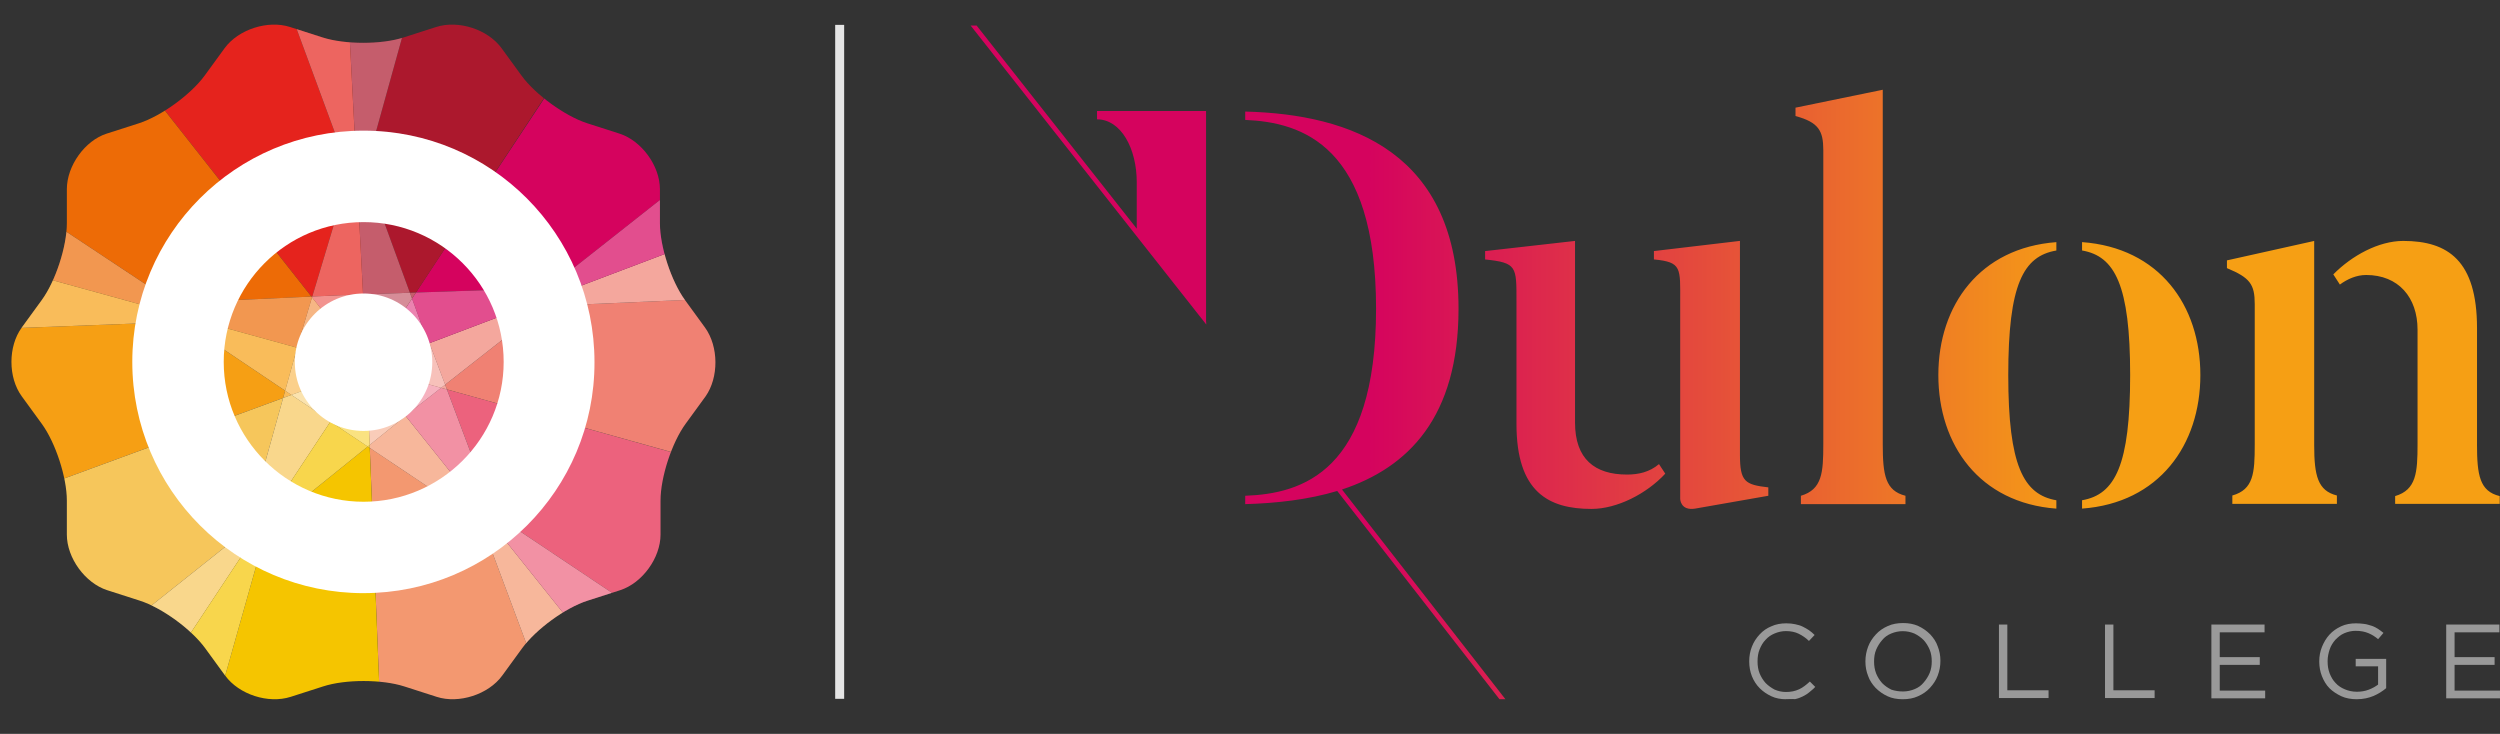 <?xml version="1.0" encoding="UTF-8"?>
<svg id="Layer_2" data-name="Layer 2" xmlns="http://www.w3.org/2000/svg" xmlns:xlink="http://www.w3.org/1999/xlink" viewBox="0 0 1111.76 326.35">
  <rect x="0" y="0" width="1111.76" height="326.35" fill="#333333" stroke="none"/>
  <defs>
    <style>
      .cls-1 {
        clip-path: url(#clippath);
      }

      .cls-2 {
        fill: none;
      }

      .cls-2, .cls-3, .cls-4, .cls-5, .cls-6, .cls-7, .cls-8, .cls-9, .cls-10, .cls-11, .cls-12, .cls-13, .cls-14, .cls-15, .cls-16, .cls-17 {
        stroke-width: 0px;
      }

      .cls-3 {
        fill: url(#linear-gradient);
      }

      .cls-4 {
        isolation: isolate;
        opacity: .3;
      }

      .cls-4, .cls-10 {
        fill: #fff;
      }

      .cls-5 {
        fill: #d5035e;
      }

      .cls-6 {
        fill: #ac182d;
      }

      .cls-7 {
        fill: #999;
      }

      .cls-8 {
        fill: #f08173;
      }

      .cls-9 {
        fill: #f39870;
      }

      .cls-11 {
        fill: #e5231d;
      }

      .cls-12 {
        fill: #e5e5e5;
      }

      .cls-13 {
        fill: #ec627d;
      }

      .cls-14 {
        fill: #ed6b06;
      }

      .cls-15 {
        fill: #f6c65b;
      }

      .cls-16 {
        fill: #f69f14;
      }

      .cls-17 {
        fill: #f5c500;
      }
    </style>
    <linearGradient id="linear-gradient" x1="431.64" y1="751.15" x2="1111.63" y2="751.15" gradientTransform="translate(0 -590)" gradientUnits="userSpaceOnUse">
      <stop offset=".26" stop-color="#d5035e"/>
      <stop offset=".73" stop-color="#f69f14"/>
    </linearGradient>
    <clipPath id="clippath">
      <path class="cls-2" d="m313.53,145.67l-8.9-12.22c-6.11-8.37-11.16-23.78-11.16-34.15v-15.15c0-10.36-8.1-21.52-17.94-24.71l-14.48-4.65c-9.83-3.19-22.99-12.75-29.1-21.13l-8.9-12.22c-6.11-8.37-19.13-12.62-29.1-9.43l-14.48,4.65c-9.83,3.19-26.04,3.19-36.01,0l-14.48-4.65c-9.83-3.19-22.99,1.06-29.1,9.43l-8.9,12.22c-6.11,8.37-19.27,17.94-29.1,21.13l-14.48,4.65c-9.57,3.06-17.67,14.22-17.67,24.71v15.15c0,10.36-5.05,25.78-11.16,34.15l-8.9,12.22c-6.11,8.37-6.11,22.19,0,30.56l8.9,12.22c6.11,8.37,11.16,23.78,11.16,34.15v15.15c0,10.36,8.1,21.52,17.94,24.71l14.48,4.65c9.96,3.19,22.99,12.75,29.1,21.13l8.9,12.22c6.11,8.37,19.13,12.62,29.1,9.43l14.48-4.65c9.83-3.19,26.04-3.19,36.01,0l14.48,4.65c9.83,3.19,22.99-1.06,29.1-9.43l8.9-12.22c6.11-8.37,19.13-17.94,29.1-21.13l14.48-4.65c9.83-3.19,17.94-14.35,17.94-24.71v-15.15c0-10.36,5.05-25.78,11.16-34.15l8.9-12.22c5.85-8.37,5.85-22.06-.27-30.56Z"/>
    </clipPath>
  </defs>
  <g id="Dulon">
    <g>
      <g>
        <g>
          <path class="cls-7" d="m794.22,310.95c-2.39,0-4.52-.4-6.51-1.33s-3.72-2.13-5.18-3.59c-1.46-1.46-2.66-3.32-3.45-5.31s-1.2-4.25-1.2-6.64h0c0-2.26.4-4.52,1.2-6.51.8-2.13,1.99-3.85,3.45-5.45,1.46-1.59,3.19-2.79,5.18-3.59,1.99-.93,4.25-1.33,6.64-1.33,1.46,0,2.79.13,3.99.4s2.26.53,3.32,1.06,1.99,1.06,2.79,1.59c.93.66,1.73,1.33,2.52,2.13l-2.52,2.66c-1.33-1.33-2.92-2.39-4.52-3.19-1.59-.8-3.59-1.2-5.71-1.2-1.86,0-3.45.4-5.05,1.06s-2.92,1.59-3.99,2.79c-1.2,1.2-1.99,2.66-2.66,4.25s-.93,3.45-.93,5.31v.13c0,1.86.27,3.72.93,5.31s1.59,3.06,2.66,4.25c1.2,1.2,2.52,2.13,3.99,2.92,1.59.66,3.19,1.06,5.05,1.06,2.26,0,4.12-.4,5.85-1.2s3.19-1.99,4.78-3.45l2.39,2.39c-.8.93-1.73,1.59-2.66,2.39s-1.86,1.33-2.92,1.86-2.13.93-3.45,1.2c-1.2-.13-2.52,0-3.99,0Z"/>
          <path class="cls-7" d="m846.17,310.95c-2.52,0-4.78-.4-6.78-1.33s-3.72-2.13-5.31-3.72c-1.46-1.59-2.66-3.32-3.32-5.31-.8-1.99-1.2-4.12-1.2-6.38v-.13c0-2.26.4-4.38,1.2-6.51s1.99-3.85,3.45-5.45c1.46-1.59,3.19-2.79,5.31-3.72,1.99-.93,4.38-1.33,6.78-1.33s4.78.4,6.78,1.33,3.72,2.13,5.31,3.72c1.46,1.59,2.66,3.32,3.32,5.31.8,1.99,1.2,4.12,1.2,6.38v.13c0,2.26-.4,4.38-1.2,6.51-.8,2.13-1.99,3.85-3.45,5.45-1.46,1.59-3.19,2.79-5.31,3.72-1.99.93-4.25,1.33-6.78,1.33Zm.13-3.45c1.86,0,3.59-.4,5.18-1.06s2.92-1.59,3.99-2.92c1.06-1.2,1.99-2.66,2.66-4.25s.93-3.32.93-5.18h0c0-1.86-.27-3.59-.93-5.18s-1.59-3.06-2.66-4.25c-1.2-1.2-2.52-2.13-4.12-2.92-1.59-.66-3.32-1.06-5.18-1.06s-3.59.4-5.18,1.06-2.92,1.59-3.99,2.92c-1.06,1.2-1.99,2.66-2.66,4.25s-.93,3.32-.93,5.18v.13c0,1.86.27,3.59.93,5.31.66,1.59,1.59,3.06,2.66,4.25,1.2,1.2,2.52,2.13,4.12,2.92,1.59.53,3.32.8,5.18.8Z"/>
          <path class="cls-7" d="m888.95,277.74h3.72v29.23h18.33v3.45h-22.06v-32.68Z"/>
          <path class="cls-7" d="m936.12,277.74h3.72v29.23h18.33v3.45h-22.06v-32.68Z"/>
          <path class="cls-7" d="m983.41,277.74h23.65v3.45h-19.93v11.03h17.8v3.45h-17.8v11.43h20.2v3.45h-23.92v-32.82h0Z"/>
          <path class="cls-7" d="m1048.12,310.95c-2.52,0-4.92-.4-6.91-1.33s-3.85-2.13-5.31-3.59-2.52-3.32-3.32-5.31-1.2-4.25-1.2-6.51v-.13c0-2.26.4-4.38,1.2-6.38.8-1.99,1.86-3.85,3.32-5.45s3.19-2.79,5.18-3.72,4.25-1.33,6.64-1.33c1.33,0,2.66.13,3.72.27,1.06.13,2.26.53,3.19.8s1.86.8,2.79,1.33c.8.53,1.73,1.2,2.52,1.86l-2.39,2.79c-1.2-1.06-2.66-1.99-4.25-2.66s-3.45-1.06-5.71-1.06c-1.86,0-3.45.4-5.05,1.06s-2.79,1.73-3.99,2.92c-1.06,1.2-1.99,2.66-2.52,4.25s-.93,3.32-.93,5.18v.13c0,1.99.27,3.72.93,5.45.66,1.59,1.46,3.06,2.66,4.25,1.06,1.2,2.52,2.13,4.12,2.79,1.59.66,3.32,1.06,5.31,1.06,1.86,0,3.59-.27,5.31-.93s3.06-1.46,4.12-2.26v-8.1h-9.96v-3.32h13.55v13.02c-1.59,1.33-3.45,2.52-5.58,3.45-2.26.93-4.65,1.46-7.44,1.46Z"/>
          <path class="cls-7" d="m1087.84,277.74h23.65v3.45h-19.93v11.03h17.8v3.45h-17.8v11.43h20.2v3.45h-23.92v-32.82h0Z"/>
        </g>
        <path class="cls-3" d="m786.38,216.75v3.72l-32.55,5.71c-6.51,1.06-6.64-4.25-6.64-4.25v-87.69c0-15.15.8-17.67-11.69-18.87v-3.72l38.26-4.52v95.13c0,11.96,2.26,13.29,12.62,14.48Zm-62.84-5.71c-14.35,0-23.12-6.91-23.12-23.12v-80.78l-39.99,4.52v3.72c14.22,1.46,13.95,3.19,13.95,18.6v54.61c0,30.29,14.35,37.73,33.35,37.73,11.43,0,24.58-6.78,32.82-15.68l-2.79-4.25c-4.25,3.59-9.17,4.65-14.22,4.65Zm-56.73,99.91h2.66l-72.68-93.27c29.36-9.7,51.82-32.02,51.82-80.38,0-69.49-47.7-86.49-94.86-87.69v3.72c25.38,1.06,58.19,11.43,58.19,83.97s-32.82,82.24-58.19,83.17v3.72c14.08-.4,28.03-1.99,40.92-5.85l72.14,92.6Zm170.46-113.33V39.91l-38.8,7.97v3.72c10.23,2.79,12.36,6.51,12.36,15.15v130.87c0,12.62-.53,20.06-9.96,22.85v3.72h46.5v-3.72c-8.9-2.26-10.1-9.17-10.1-22.85Zm-300.93-55V49.35h-48.49v3.72c10.63,0,17.67,12.89,17.67,28.03v20.59L434.29,11.35h-2.66l104.83,132.99-.13-1.73h0Zm325.65,24.18c0,31.09,18.33,56.86,52.48,59.39v-3.72c-14.61-2.52-21.39-15.41-21.39-55.67s6.64-52.88,21.39-55.4v-3.72c-34.01,2.52-52.48,28.03-52.48,59.12Zm167.14,31.09v-90.74l-38.8,8.64v3.45c10.23,4.25,12.36,7.17,12.36,15.94v62.58c0,12.62-.53,19.93-9.96,22.59v3.72h46.5v-3.72c-8.5-2.13-10.1-8.77-10.1-22.45Zm72.41-.27v-51.68c0-30.03-12.89-38.8-32.82-38.8-10.89,0-22.85,6.51-31.09,14.88l2.92,4.52c3.45-2.52,7.44-4.25,11.69-4.25,14.35,0,22.85,9.96,22.85,24.31v50.89c0,12.62-.53,20.33-9.96,23.12v3.45h46.5v-3.45c-8.9-2.13-10.1-9.3-10.1-22.99Zm-175.64-89.95v3.72c14.61,2.52,21.39,15.41,21.39,55.4s-6.64,53.14-21.39,55.67v3.72c34.28-2.52,52.61-28.3,52.61-59.39s-18.33-56.6-52.61-59.12Z"/>
      </g>
      <g>
        <g class="cls-1">
          <polygon class="cls-2" points="163.12 162.9 163.13 163.01 163.17 162.95 163.12 162.9"/>
          <polygon class="cls-2" points="163.11 163.04 156.72 155.07 163.04 163.09 163.07 163.1 163.11 163.04"/>
          <rect class="cls-2" x="157.53" y="168.95" width="11.4" height="0" transform="translate(-67.22 214.59) rotate(-57.19)"/>
          <polygon class="cls-2" points="162.96 163.27 152.03 167.32 152.09 167.35 162.88 163.38 162.96 163.27"/>
          <polygon class="cls-2" points="166.27 245.11 164.44 199.19 164.44 199.18 166.27 245.11"/>
          <path class="cls-9" d="m164.44,199.19l1.83,45.92,3.24,80.99h0v.13c26.13-1.05,50.58-8.22,72.03-20.06l-27.61-73.91-49.48-33.08Z"/>
          <path class="cls-9" d="m319.91,207.05v.13c-6.8,24.29-19.08,46.31-35.48,64.65l.09.06c16.41-18.37,28.72-40.43,35.53-64.71v-.13l-34.25-9.59-34.4-9.6,68.52,19.19Z"/>
          <polygon class="cls-9" points="163.01 163.25 163.46 174.65 163.49 174.66 168.77 170.46 163.01 163.25 163.01 163.25"/>
          <polygon class="cls-9" points="163.04 163.09 163.06 163.12 163.07 163.1 163.04 163.09"/>
          <polygon class="cls-13" points="163.01 163.25 168.77 170.46 174.01 166.28 163.08 163.23 163.01 163.25"/>
          <path class="cls-13" d="m284.43,271.84c16.4-18.34,28.68-40.36,35.48-64.65v-.13l-68.52-19.19-52.66-14.69,20.79,55.28,64.9,43.38Z"/>
          <path class="cls-8" d="m323.2,132.58l-80.65,3.51-44.61,34.97.79,2.11,52.66,14.69,34.4,9.6,34.39,9.59c6.97-25.12,7.66-50.5,3.02-74.47Z"/>
          <polygon class="cls-8" points="163.1 163.17 163.13 163.21 163.08 163.23 174.01 166.28 174.04 166.25 171.74 159.9 163.1 163.17"/>
          <path class="cls-5" d="m243.86,128.06l59.82-47.17c-.04-.07-.09-.14-.13-.22-.37-.62-.74-1.24-1.11-1.86-.62-1.01-1.24-2.02-1.88-3.02-.58-.91-1.17-1.82-1.77-2.72-.49-.74-.99-1.48-1.49-2.21-.75-1.08-1.51-2.16-2.28-3.23-.42-.58-.83-1.15-1.26-1.72-.86-1.16-1.74-2.31-2.64-3.45-.39-.49-.78-.98-1.17-1.47-.94-1.17-1.89-2.32-2.87-3.46-.4-.47-.8-.93-1.2-1.4-.98-1.13-1.97-2.24-2.98-3.34-.44-.47-.87-.95-1.31-1.41-1-1.06-2.01-2.11-3.04-3.14-.48-.49-.97-.97-1.46-1.46-1.01-.99-2.04-1.97-3.08-2.94-.52-.49-1.05-.97-1.58-1.46-1.05-.95-2.11-1.89-3.19-2.82-.52-.45-1.05-.9-1.57-1.34-1.14-.96-2.29-1.9-3.46-2.83-.46-.36-.92-.73-1.38-1.08-1.31-1.02-2.64-2.02-3.99-3-.3-.22-.59-.43-.89-.65-1.61-1.15-3.23-2.28-4.88-3.38h-.13l-53.57,80.95-14.39,21.86,58.88-2.04Z"/>
          <polygon class="cls-5" points="163.26 163.08 163.17 162.95 163.13 163.01 163.13 163.08 163.11 163.04 163.07 163.1 163.06 163.12 163.1 163.17 171.74 159.9 169.67 154.17 169.13 154.17 163.26 163.08"/>
          <polygon class="cls-6" points="163.17 162.95 163.26 163.08 169.13 154.17 162.67 154.17 163.12 162.9 163.17 162.95"/>
          <path class="cls-6" d="m182.28,130.19l2.7-.09,14.39-21.86,53.57-81.35c-21.75-14.31-45.66-22.74-69.85-25.69l-20.68,74.55,19.86,54.44Z"/>
          <path class="cls-11" d="m138.48,131.9l.39-.02,16.58-55.2L128.52,3.68c-24.26,5.27-47.37,16.09-67.29,31.98v.08c.31-.25.62-.5.93-.75l76.32,96.91Z"/>
          <polygon class="cls-11" points="163.11 163.04 163.13 163.08 163.13 163.01 163.12 162.9 162.67 154.17 156.02 154.17 156.72 155.07 163.11 163.04"/>
          <path class="cls-14" d="m138.48,131.9L62.16,35c-.31.25-.62.5-.93.75-20.17,16.13-35.5,36.08-45.76,58l61.76,40.93,61.26-2.78Z"/>
          <polygon class="cls-14" points="163.1 163.17 163.06 163.12 163.04 163.09 156.72 155.07 156.02 154.17 154.46 154.17 152.95 160.4 163.13 163.21 163.1 163.17"/>
          <path class="cls-16" d="m126.82,173.75l-45.68-30.69L.89,146.14c-2.56,24.58.4,49.76,9.16,73.45l115.87-42.61.9-3.23Z"/>
          <polygon class="cls-16" points="162.96 163.27 163 163.21 163 163.26 163.01 163.25 163.01 163.25 163.08 163.23 163.13 163.21 152.95 160.4 151.38 166.9 152.03 167.32 162.96 163.27"/>
          <polygon class="cls-15" points="152.09 167.35 157.83 171.03 162.88 163.38 152.09 167.35"/>
          <path class="cls-15" d="m125.92,176.98L10.04,219.59l-.23.09c9.08,24.59,23.47,45.67,41.39,62.45l58.3-46.38,16.42-58.77Z"/>
          <path class="cls-15" d="m169.38,326.1c-25.21.97-49.99-3.91-72.57-13.9l-.02.07c22.56,10,47.38,14.94,72.59,13.96h.13v-.13h-.13Z"/>
          <path class="cls-17" d="m163.51,198.57l-44.79,36.13-21.91,77.51c22.58,9.99,47.36,14.87,72.57,13.9h.13l-3.24-80.99-1.84-45.92-.92-.62Z"/>
          <polygon class="cls-17" points="163 163.26 163 163.21 162.96 163.27 162.88 163.38 157.83 171.03 163.46 174.64 163 163.26"/>
          <path class="cls-15" d="m73.05,299.26l39.28-59.41-5.13,4.14,2.3-8.24-58.3,46.38c13.46,12.59,28.9,22.75,45.58,30.15l.02-.07c-8.24-3.65-16.19-7.97-23.76-12.94Z"/>
          <path class="cls-4" d="m73.05,299.26l39.28-59.41-5.13,4.14,2.3-8.24-58.3,46.38c13.46,12.59,28.9,22.75,45.58,30.15l.02-.07c-8.24-3.65-16.19-7.97-23.76-12.94Z"/>
          <path class="cls-17" d="m112.33,239.85l-39.28,59.41c7.57,4.97,15.52,9.29,23.76,12.94l21.91-77.51-6.39,5.16Z"/>
          <path class="cls-4" d="m112.33,239.85l-39.28,59.41c7.57,4.97,15.52,9.29,23.76,12.94l21.91-77.51-6.39,5.16Z"/>
          <rect class="cls-4" x="163.46" y="174.65" width="0" height=".04" transform="translate(-73.41 141.19) rotate(-38.85)"/>
          <polygon class="cls-4" points="127.79 176.29 129.6 175.62 129.6 175.62 127.79 176.29"/>
          <polygon class="cls-4" points="151.21 167.62 151.19 167.68 152.09 167.35 152.03 167.32 151.21 167.62"/>
          <polygon class="cls-9" points="163.46 174.69 163.49 174.66 163.46 174.65 163.46 174.69"/>
          <polygon class="cls-4" points="163.46 174.69 163.49 174.66 163.46 174.65 163.46 174.69"/>
          <polygon class="cls-16" points="151.38 166.9 151.21 167.62 152.03 167.32 151.38 166.9"/>
          <polygon class="cls-4" points="151.38 166.9 151.21 167.62 152.03 167.32 151.38 166.9"/>
          <polygon class="cls-16" points="129.6 175.62 126.82 173.75 125.92 176.98 127.79 176.29 129.6 175.62"/>
          <polygon class="cls-4" points="129.6 175.62 126.82 173.75 125.92 176.98 127.79 176.29 129.6 175.62"/>
          <polygon class="cls-15" points="120.95 226.81 157.83 171.03 152.09 167.35 151.19 167.68 146.52 186.99 129.6 175.62 127.79 176.29 125.92 176.98 109.5 235.74 121.01 226.58 120.95 226.81"/>
          <polygon class="cls-4" points="120.95 226.81 157.83 171.03 152.09 167.35 151.19 167.68 146.52 186.99 129.6 175.62 127.79 176.29 125.92 176.98 109.5 235.74 121.01 226.58 120.95 226.81"/>
          <polygon class="cls-17" points="163.46 174.69 163.46 174.64 157.83 171.03 120.95 226.81 118.72 234.69 163.51 198.57 147.19 187.65 163.46 174.69"/>
          <polygon class="cls-4" points="163.46 174.69 163.46 174.64 157.83 171.03 120.95 226.81 118.72 234.69 163.51 198.57 147.19 187.65 163.46 174.69"/>
          <polygon class="cls-15" points="121.01 226.58 109.5 235.74 107.2 243.99 112.33 239.85 120.95 226.81 121.01 226.58"/>
          <polygon class="cls-4" points="121.01 226.58 109.5 235.74 107.2 243.99 112.33 239.85 120.95 226.81 121.01 226.58"/>
          <polygon class="cls-4" points="121.01 226.58 109.5 235.74 107.2 243.99 112.33 239.85 120.95 226.81 121.01 226.58"/>
          <polygon class="cls-17" points="120.95 226.81 112.33 239.85 118.72 234.69 120.95 226.81"/>
          <polygon class="cls-4" points="120.95 226.81 112.33 239.85 118.72 234.69 120.95 226.81"/>
          <polygon class="cls-4" points="120.95 226.81 112.33 239.85 118.72 234.69 120.95 226.81"/>
          <g>
            <path class="cls-9" d="m284.43,271.84c-6.02,6.73-12.59,12.98-19.66,18.65l-41.66-52.09-9.19-6.14,27.61,73.91c16.23-8.96,30.74-20.59,42.98-34.28l-.09-.06Z"/>
            <path class="cls-4" d="m284.43,271.84c-6.02,6.73-12.59,12.98-19.66,18.65l-41.66-52.09-9.19-6.14,27.61,73.91c16.23-8.96,30.74-20.59,42.98-34.28l-.09-.06Z"/>
          </g>
          <path class="cls-13" d="m223.32,238.54l-.21-.14,41.66,52.09c7.07-5.67,13.64-11.92,19.66-18.65l-64.9-43.38,3.79,10.09Z"/>
          <path class="cls-4" d="m223.32,238.54l-.21-.14,41.66,52.09c7.07-5.67,13.64-11.92,19.66-18.65l-64.9-43.38,3.79,10.09Z"/>
          <rect class="cls-4" x="164.41" y="197.86" width="0" height="1.32" transform="translate(-7.8 6.72) rotate(-2.29)"/>
          <polygon class="cls-9" points="168.77 170.46 163.49 174.66 180.01 185.26 164.39 197.86 164.44 199.19 213.92 232.26 210.18 222.23 168.77 170.46"/>
          <polygon class="cls-4" points="168.77 170.46 163.49 174.66 180.01 185.26 164.39 197.86 164.44 199.19 213.92 232.26 210.18 222.23 168.77 170.46"/>
          <polygon class="cls-13" points="180.67 184.6 174.05 166.29 174.01 166.28 168.77 170.46 210.18 222.23 210.17 222.2 219.52 228.45 198.73 173.18 196.16 172.46 180.67 184.6"/>
          <polygon class="cls-4" points="180.67 184.6 174.05 166.29 174.01 166.28 168.77 170.46 210.18 222.23 210.17 222.2 219.52 228.45 198.73 173.18 196.16 172.46 180.67 184.6"/>
          <polygon class="cls-8" points="198.73 173.18 197.94 171.06 196.16 172.46 198.73 173.18"/>
          <polygon class="cls-4" points="198.73 173.18 197.94 171.06 196.16 172.46 198.73 173.18"/>
          <polygon class="cls-8" points="174.05 166.29 174.04 166.25 174.01 166.28 174.05 166.29"/>
          <polygon class="cls-4" points="174.05 166.29 174.04 166.25 174.01 166.28 174.05 166.29"/>
          <polygon class="cls-17" points="164.44 199.18 164.38 197.86 163.51 198.57 164.44 199.18"/>
          <polygon class="cls-4" points="164.44 199.18 164.38 197.86 163.51 198.57 164.44 199.18"/>
          <rect class="cls-4" x="163.92" y="174.68" width="0" height="23.19" transform="translate(-7.31 6.69) rotate(-2.29)"/>
          <rect class="cls-4" x="163.92" y="174.68" width="0" height="23.19" transform="translate(-7.31 6.69) rotate(-2.29)"/>
          <polygon class="cls-9" points="164.39 197.86 180.01 185.26 163.49 174.66 163.46 174.69 164.39 197.86"/>
          <polygon class="cls-4" points="164.39 197.86 180.01 185.26 163.49 174.66 163.46 174.69 164.39 197.86"/>
          <polygon class="cls-4" points="164.39 197.86 180.01 185.26 163.49 174.66 163.46 174.69 164.39 197.86"/>
          <polygon class="cls-17" points="147.19 187.65 163.51 198.57 164.38 197.86 163.46 174.69 147.19 187.65"/>
          <polygon class="cls-4" points="147.19 187.65 163.51 198.57 164.38 197.86 163.46 174.69 147.19 187.65"/>
          <polygon class="cls-4" points="147.19 187.65 163.51 198.57 164.38 197.86 163.46 174.69 147.19 187.65"/>
          <polygon class="cls-9" points="213.92 232.26 223.11 238.4 210.18 222.23 213.92 232.26"/>
          <polygon class="cls-4" points="213.92 232.26 223.11 238.4 210.18 222.23 213.92 232.26"/>
          <polygon class="cls-4" points="213.92 232.26 223.11 238.4 210.18 222.23 213.92 232.26"/>
          <polygon class="cls-13" points="219.52 228.45 210.17 222.2 210.18 222.23 223.11 238.4 223.32 238.54 219.52 228.45"/>
          <polygon class="cls-4" points="219.52 228.45 210.17 222.2 210.18 222.23 223.11 238.4 223.32 238.54 219.52 228.45"/>
          <polygon class="cls-4" points="219.52 228.45 210.17 222.2 210.18 222.23 223.11 238.4 223.32 238.54 219.52 228.45"/>
          <path class="cls-8" d="m242.55,136.09l80.65-3.51c-1.8-9.29-4.4-18.37-7.74-27.14l-65.43,24.79-7.48,5.86Z"/>
          <path class="cls-4" d="m242.55,136.09l80.65-3.51c-1.8-9.29-4.4-18.37-7.74-27.14l-65.43,24.79-7.48,5.86Z"/>
          <path class="cls-5" d="m253.21,127.73l-3.19,2.5,65.43-24.79.07-.03c-2.63-6.84-5.73-13.49-9.24-19.91-.11-.21-.22-.41-.34-.62-.74-1.34-1.49-2.67-2.27-3.99l-59.82,47.17,9.35-.32Z"/>
          <path class="cls-4" d="m253.21,127.73l-3.19,2.5,65.43-24.79.07-.03c-2.63-6.84-5.73-13.49-9.24-19.91-.11-.21-.22-.41-.34-.62-.74-1.34-1.49-2.67-2.27-3.99l-59.82,47.17,9.35-.32Z"/>
          <polygon class="cls-8" points="171.74 159.9 174.04 166.25 189.2 154.17 186.84 154.17 171.74 159.9"/>
          <polygon class="cls-4" points="171.74 159.9 174.04 166.25 189.2 154.17 186.84 154.17 171.74 159.9"/>
          <polygon class="cls-8" points="190.52 152.78 190.62 153.04 191.03 152.71 197.94 171.06 242.55 136.09 233.52 136.49 190.52 152.78"/>
          <polygon class="cls-4" points="190.52 152.78 190.62 153.04 191.03 152.71 197.94 171.06 242.55 136.09 233.52 136.49 190.52 152.78"/>
          <polygon class="cls-5" points="190.52 152.78 233.52 136.49 233.15 136.5 243.86 128.06 184.98 130.1 183.22 132.77 190.52 152.78"/>
          <polygon class="cls-4" points="190.52 152.78 233.52 136.49 233.15 136.5 243.86 128.06 184.98 130.1 183.22 132.77 190.52 152.78"/>
          <polygon class="cls-5" points="186.84 154.17 169.67 154.17 171.74 159.9 186.84 154.17"/>
          <polygon class="cls-4" points="186.84 154.17 169.67 154.17 171.74 159.9 186.84 154.17"/>
          <polygon class="cls-6" points="184.98 130.1 182.28 130.19 183.22 132.77 184.98 130.1"/>
          <polygon class="cls-4" points="184.98 130.1 182.28 130.19 183.22 132.77 184.98 130.1"/>
          <polygon class="cls-13" points="196.16 172.46 174.05 166.29 180.67 184.6 196.16 172.46"/>
          <polygon class="cls-4" points="196.16 172.46 174.05 166.29 180.67 184.6 196.16 172.46"/>
          <polygon class="cls-4" points="196.16 172.46 174.05 166.29 180.67 184.6 196.16 172.46"/>
          <polygon class="cls-8" points="190.62 153.04 191.03 154.17 189.2 154.17 174.04 166.25 174.05 166.29 196.16 172.46 197.94 171.06 191.03 152.71 190.62 153.04"/>
          <polygon class="cls-4" points="190.62 153.04 191.03 154.17 189.2 154.17 174.04 166.25 174.05 166.29 196.16 172.46 197.94 171.06 191.03 152.71 190.62 153.04"/>
          <polygon class="cls-4" points="190.62 153.04 191.03 154.17 189.2 154.17 174.04 166.25 174.05 166.29 196.16 172.46 197.94 171.06 191.03 152.71 190.62 153.04"/>
          <polygon class="cls-8" points="233.52 136.49 242.55 136.09 250.03 130.23 233.52 136.49"/>
          <polygon class="cls-4" points="233.52 136.49 242.55 136.09 250.03 130.23 233.52 136.49"/>
          <polygon class="cls-4" points="233.52 136.49 242.55 136.09 250.03 130.23 233.52 136.49"/>
          <polygon class="cls-5" points="233.52 136.49 250.03 130.23 253.21 127.73 243.86 128.06 233.15 136.5 233.52 136.49"/>
          <polygon class="cls-4" points="233.52 136.49 250.03 130.23 253.21 127.73 243.86 128.06 233.15 136.5 233.52 136.49"/>
          <polygon class="cls-4" points="233.52 136.49 250.03 130.23 253.21 127.73 243.86 128.06 233.15 136.5 233.52 136.49"/>
          <path class="cls-6" d="m158.75,65.69l3.67,10.07L183.1,1.2c-9.48-1.16-19.01-1.47-28.46-.96l3.52,67.44.6-1.98Z"/>
          <path class="cls-4" d="m158.75,65.69l3.67,10.07L183.1,1.2c-9.48-1.16-19.01-1.47-28.46-.96l3.52,67.44.6-1.98Z"/>
          <path class="cls-11" d="m158.15,67.67L154.63.23v-.05c-8.79.45-17.52,1.63-26.11,3.49l26.93,73,2.71-9.01Z"/>
          <path class="cls-4" d="m158.15,67.67L154.63.23v-.05c-8.79.45-17.52,1.63-26.11,3.49l26.93,73,2.71-9.01Z"/>
          <polygon class="cls-5" points="169.67 154.17 169.48 153.64 169.13 154.17 169.67 154.17"/>
          <polygon class="cls-4" points="169.67 154.17 169.48 153.64 169.13 154.17 169.67 154.17"/>
          <polygon class="cls-6" points="159.15 86.72 161.45 130.92 182.28 130.19 162.42 75.75 159.28 87.08 159.15 86.72"/>
          <polygon class="cls-4" points="159.15 86.72 161.45 130.92 182.28 130.19 162.42 75.75 159.28 87.08 159.15 86.72"/>
          <polygon class="cls-6" points="169.48 153.64 161.48 131.51 162.67 154.17 169.13 154.17 169.48 153.64"/>
          <polygon class="cls-4" points="169.48 153.64 161.48 131.51 162.67 154.17 169.13 154.17 169.48 153.64"/>
          <polygon class="cls-11" points="154.82 152.66 156.02 154.17 162.67 154.17 161.48 131.51 161.27 130.92 161.45 130.92 159.15 86.72 155.45 76.68 138.87 131.88 160.08 130.92 154.82 152.66"/>
          <polygon class="cls-4" points="154.82 152.66 156.02 154.17 162.67 154.17 161.48 131.51 161.27 130.92 161.45 130.92 159.15 86.72 155.45 76.68 138.87 131.88 160.08 130.92 154.82 152.66"/>
          <polygon class="cls-14" points="154.82 152.66 154.46 154.17 156.02 154.17 154.82 152.66"/>
          <polygon class="cls-4" points="154.82 152.66 154.46 154.17 156.02 154.17 154.82 152.66"/>
          <polygon class="cls-8" points="189.2 154.17 190.62 153.04 190.52 152.78 186.84 154.17 189.2 154.17"/>
          <polygon class="cls-4" points="189.2 154.17 190.62 153.04 190.52 152.78 186.84 154.17 189.2 154.17"/>
          <polygon class="cls-4" points="189.2 154.17 190.62 153.04 190.52 152.78 186.84 154.17 189.2 154.17"/>
          <polygon class="cls-5" points="169.48 153.64 169.67 154.17 186.84 154.17 190.52 152.78 183.22 132.77 169.48 153.64"/>
          <polygon class="cls-4" points="169.48 153.64 169.67 154.17 186.84 154.17 190.52 152.78 183.22 132.77 169.48 153.64"/>
          <polygon class="cls-4" points="169.48 153.64 169.67 154.17 186.84 154.17 190.52 152.78 183.22 132.77 169.48 153.64"/>
          <polygon class="cls-6" points="161.48 131.51 169.48 153.64 183.22 132.77 182.28 130.19 161.45 130.92 161.48 131.51"/>
          <polygon class="cls-4" points="161.48 131.51 169.48 153.64 183.22 132.77 182.28 130.19 161.45 130.92 161.48 131.51"/>
          <polygon class="cls-4" points="161.48 131.51 169.48 153.64 183.22 132.77 182.28 130.19 161.45 130.92 161.48 131.51"/>
          <polygon class="cls-11" points="161.27 130.92 161.48 131.51 161.45 130.92 161.27 130.92"/>
          <polygon class="cls-4" points="161.27 130.92 161.48 131.51 161.45 130.92 161.27 130.92"/>
          <polygon class="cls-4" points="161.27 130.92 161.48 131.51 161.45 130.92 161.27 130.92"/>
          <polygon class="cls-8" points="191.03 154.17 190.62 153.04 189.2 154.17 191.03 154.17"/>
          <polygon class="cls-4" points="191.03 154.17 190.62 153.04 189.2 154.17 191.03 154.17"/>
          <polygon class="cls-4" points="191.03 154.17 190.62 153.04 189.2 154.17 191.03 154.17"/>
          <polygon class="cls-4" points="191.03 154.17 190.62 153.04 189.2 154.17 191.03 154.17"/>
          <polygon class="cls-6" points="159.28 87.08 162.42 75.75 158.75 65.69 158.15 67.67 159.15 86.72 159.28 87.08"/>
          <polygon class="cls-4" points="159.28 87.08 162.42 75.75 158.75 65.69 158.15 67.67 159.15 86.72 159.28 87.08"/>
          <polygon class="cls-4" points="159.28 87.08 162.42 75.75 158.75 65.69 158.15 67.67 159.15 86.72 159.28 87.08"/>
          <polygon class="cls-11" points="158.15 67.67 155.45 76.68 159.15 86.72 158.15 67.67"/>
          <polygon class="cls-4" points="158.15 67.67 155.45 76.68 159.15 86.72 158.15 67.67"/>
          <polygon class="cls-4" points="158.15 67.67 155.45 76.68 159.15 86.72 158.15 67.67"/>
          <path class="cls-14" d="m69.2,135.04l8.02-.36L15.46,93.74c-3.95,8.42-7.15,17.14-9.59,26.03l68.94,19.04-5.62-3.78Z"/>
          <path class="cls-4" d="m69.2,135.04l8.02-.36L15.46,93.74c-3.95,8.42-7.15,17.14-9.59,26.03l68.94,19.04-5.62-3.78Z"/>
          <path class="cls-16" d="m74.82,138.82L5.88,119.78h-.05c-2.36,8.63-4.01,17.46-4.94,26.36l80.25-3.08-6.32-4.25Z"/>
          <path class="cls-4" d="m74.82,138.82L5.88,119.78h-.05c-2.36,8.63-4.01,17.46-4.94,26.36l80.25-3.08-6.32-4.25Z"/>
          <polygon class="cls-11" points="138.87 131.88 138.48 131.9 138.76 132.26 138.87 131.88"/>
          <polygon class="cls-4" points="138.87 131.88 138.48 131.9 138.76 132.26 138.87 131.88"/>
          <polygon class="cls-14" points="89.09 142.76 132.15 154.65 132.18 154.57 132.41 154.72 152.95 160.4 154.46 154.17 132.18 154.17 138.76 132.26 138.48 131.9 77.22 134.68 89.39 142.75 89.09 142.76"/>
          <polygon class="cls-4" points="89.09 142.76 132.15 154.65 132.18 154.57 132.41 154.72 152.95 160.4 154.46 154.17 132.18 154.17 138.76 132.26 138.48 131.9 77.22 134.68 89.39 142.75 89.09 142.76"/>
          <polygon class="cls-16" points="89.09 142.76 81.14 143.06 126.82 173.75 132.15 154.65 89.09 142.76"/>
          <polygon class="cls-4" points="89.09 142.76 81.14 143.06 126.82 173.75 132.15 154.65 89.09 142.76"/>
          <polygon class="cls-16" points="132.41 154.72 151.38 166.9 152.95 160.4 132.41 154.72"/>
          <polygon class="cls-4" points="132.41 154.72 151.38 166.9 152.95 160.4 132.41 154.72"/>
          <polygon class="cls-4" points="129.6 175.62 129.6 175.62 151.19 167.68 151.21 167.62 129.6 175.62"/>
          <polygon class="cls-4" points="129.6 175.62 129.6 175.62 151.19 167.68 151.21 167.62 129.6 175.62"/>
          <polygon class="cls-14" points="132.15 154.65 132.41 154.72 132.18 154.57 132.15 154.65"/>
          <polygon class="cls-4" points="132.15 154.65 132.41 154.72 132.18 154.57 132.15 154.65"/>
          <polygon class="cls-4" points="132.15 154.65 132.41 154.72 132.18 154.57 132.15 154.65"/>
          <polygon class="cls-16" points="151.21 167.62 151.38 166.9 132.41 154.72 132.15 154.65 126.82 173.75 129.6 175.62 151.21 167.62"/>
          <polygon class="cls-4" points="151.21 167.62 151.38 166.9 132.41 154.72 132.15 154.65 126.82 173.75 129.6 175.62 151.21 167.62"/>
          <polygon class="cls-4" points="151.21 167.62 151.38 166.9 132.41 154.72 132.15 154.65 126.82 173.75 129.6 175.62 151.21 167.62"/>
          <polygon class="cls-15" points="146.52 186.99 151.19 167.68 129.6 175.62 146.52 186.99"/>
          <polygon class="cls-4" points="146.52 186.99 151.19 167.68 129.6 175.62 146.52 186.99"/>
          <polygon class="cls-4" points="146.52 186.99 151.19 167.68 129.6 175.62 146.52 186.99"/>
          <polygon class="cls-11" points="154.82 152.66 160.08 130.92 138.87 131.88 138.76 132.26 154.82 152.66"/>
          <polygon class="cls-4" points="154.82 152.66 160.08 130.92 138.87 131.88 138.76 132.26 154.82 152.66"/>
          <polygon class="cls-4" points="154.82 152.66 160.08 130.92 138.87 131.88 138.76 132.26 154.82 152.66"/>
          <polygon class="cls-14" points="138.76 132.26 132.18 154.17 154.46 154.17 154.82 152.66 138.76 132.26"/>
          <polygon class="cls-4" points="138.76 132.26 132.18 154.17 154.46 154.17 154.82 152.66 138.76 132.26"/>
          <polygon class="cls-4" points="138.76 132.26 132.18 154.17 154.46 154.17 154.82 152.66 138.76 132.26"/>
          <polygon class="cls-14" points="89.39 142.75 77.22 134.68 69.2 135.04 74.82 138.82 89.09 142.76 89.39 142.75"/>
          <polygon class="cls-4" points="89.39 142.75 77.22 134.68 69.2 135.04 74.82 138.82 89.09 142.76 89.39 142.75"/>
          <polygon class="cls-4" points="89.39 142.75 77.22 134.68 69.2 135.04 74.82 138.82 89.09 142.76 89.39 142.75"/>
          <polygon class="cls-16" points="74.82 138.82 81.14 143.06 89.09 142.76 74.82 138.82"/>
          <polygon class="cls-4" points="74.82 138.82 81.14 143.06 89.09 142.76 74.82 138.82"/>
          <polygon class="cls-4" points="74.82 138.82 81.14 143.06 89.09 142.76 74.82 138.82"/>
        </g>
        <path class="cls-10" d="m161.67,191.64c-16.87,0-30.56-13.68-30.56-30.56s13.68-30.56,30.56-30.56,30.56,13.68,30.56,30.56-13.68,30.56-30.56,30.56Zm0-92.87c-34.41,0-62.18,27.9-62.18,62.18s27.9,62.18,62.18,62.18,62.31-27.9,62.31-62.18-27.9-62.18-62.31-62.18Zm0,165.01c-56.73,0-102.84-45.97-102.84-102.84s45.97-102.84,102.84-102.84,102.7,46.1,102.7,102.97c.13,56.73-45.97,102.7-102.7,102.7Z"/>
      </g>
      <path id="path3538" class="cls-12" d="m375.4,310.77h-3.99V11.06h3.99v299.71"/>
    </g>
  </g>
</svg>